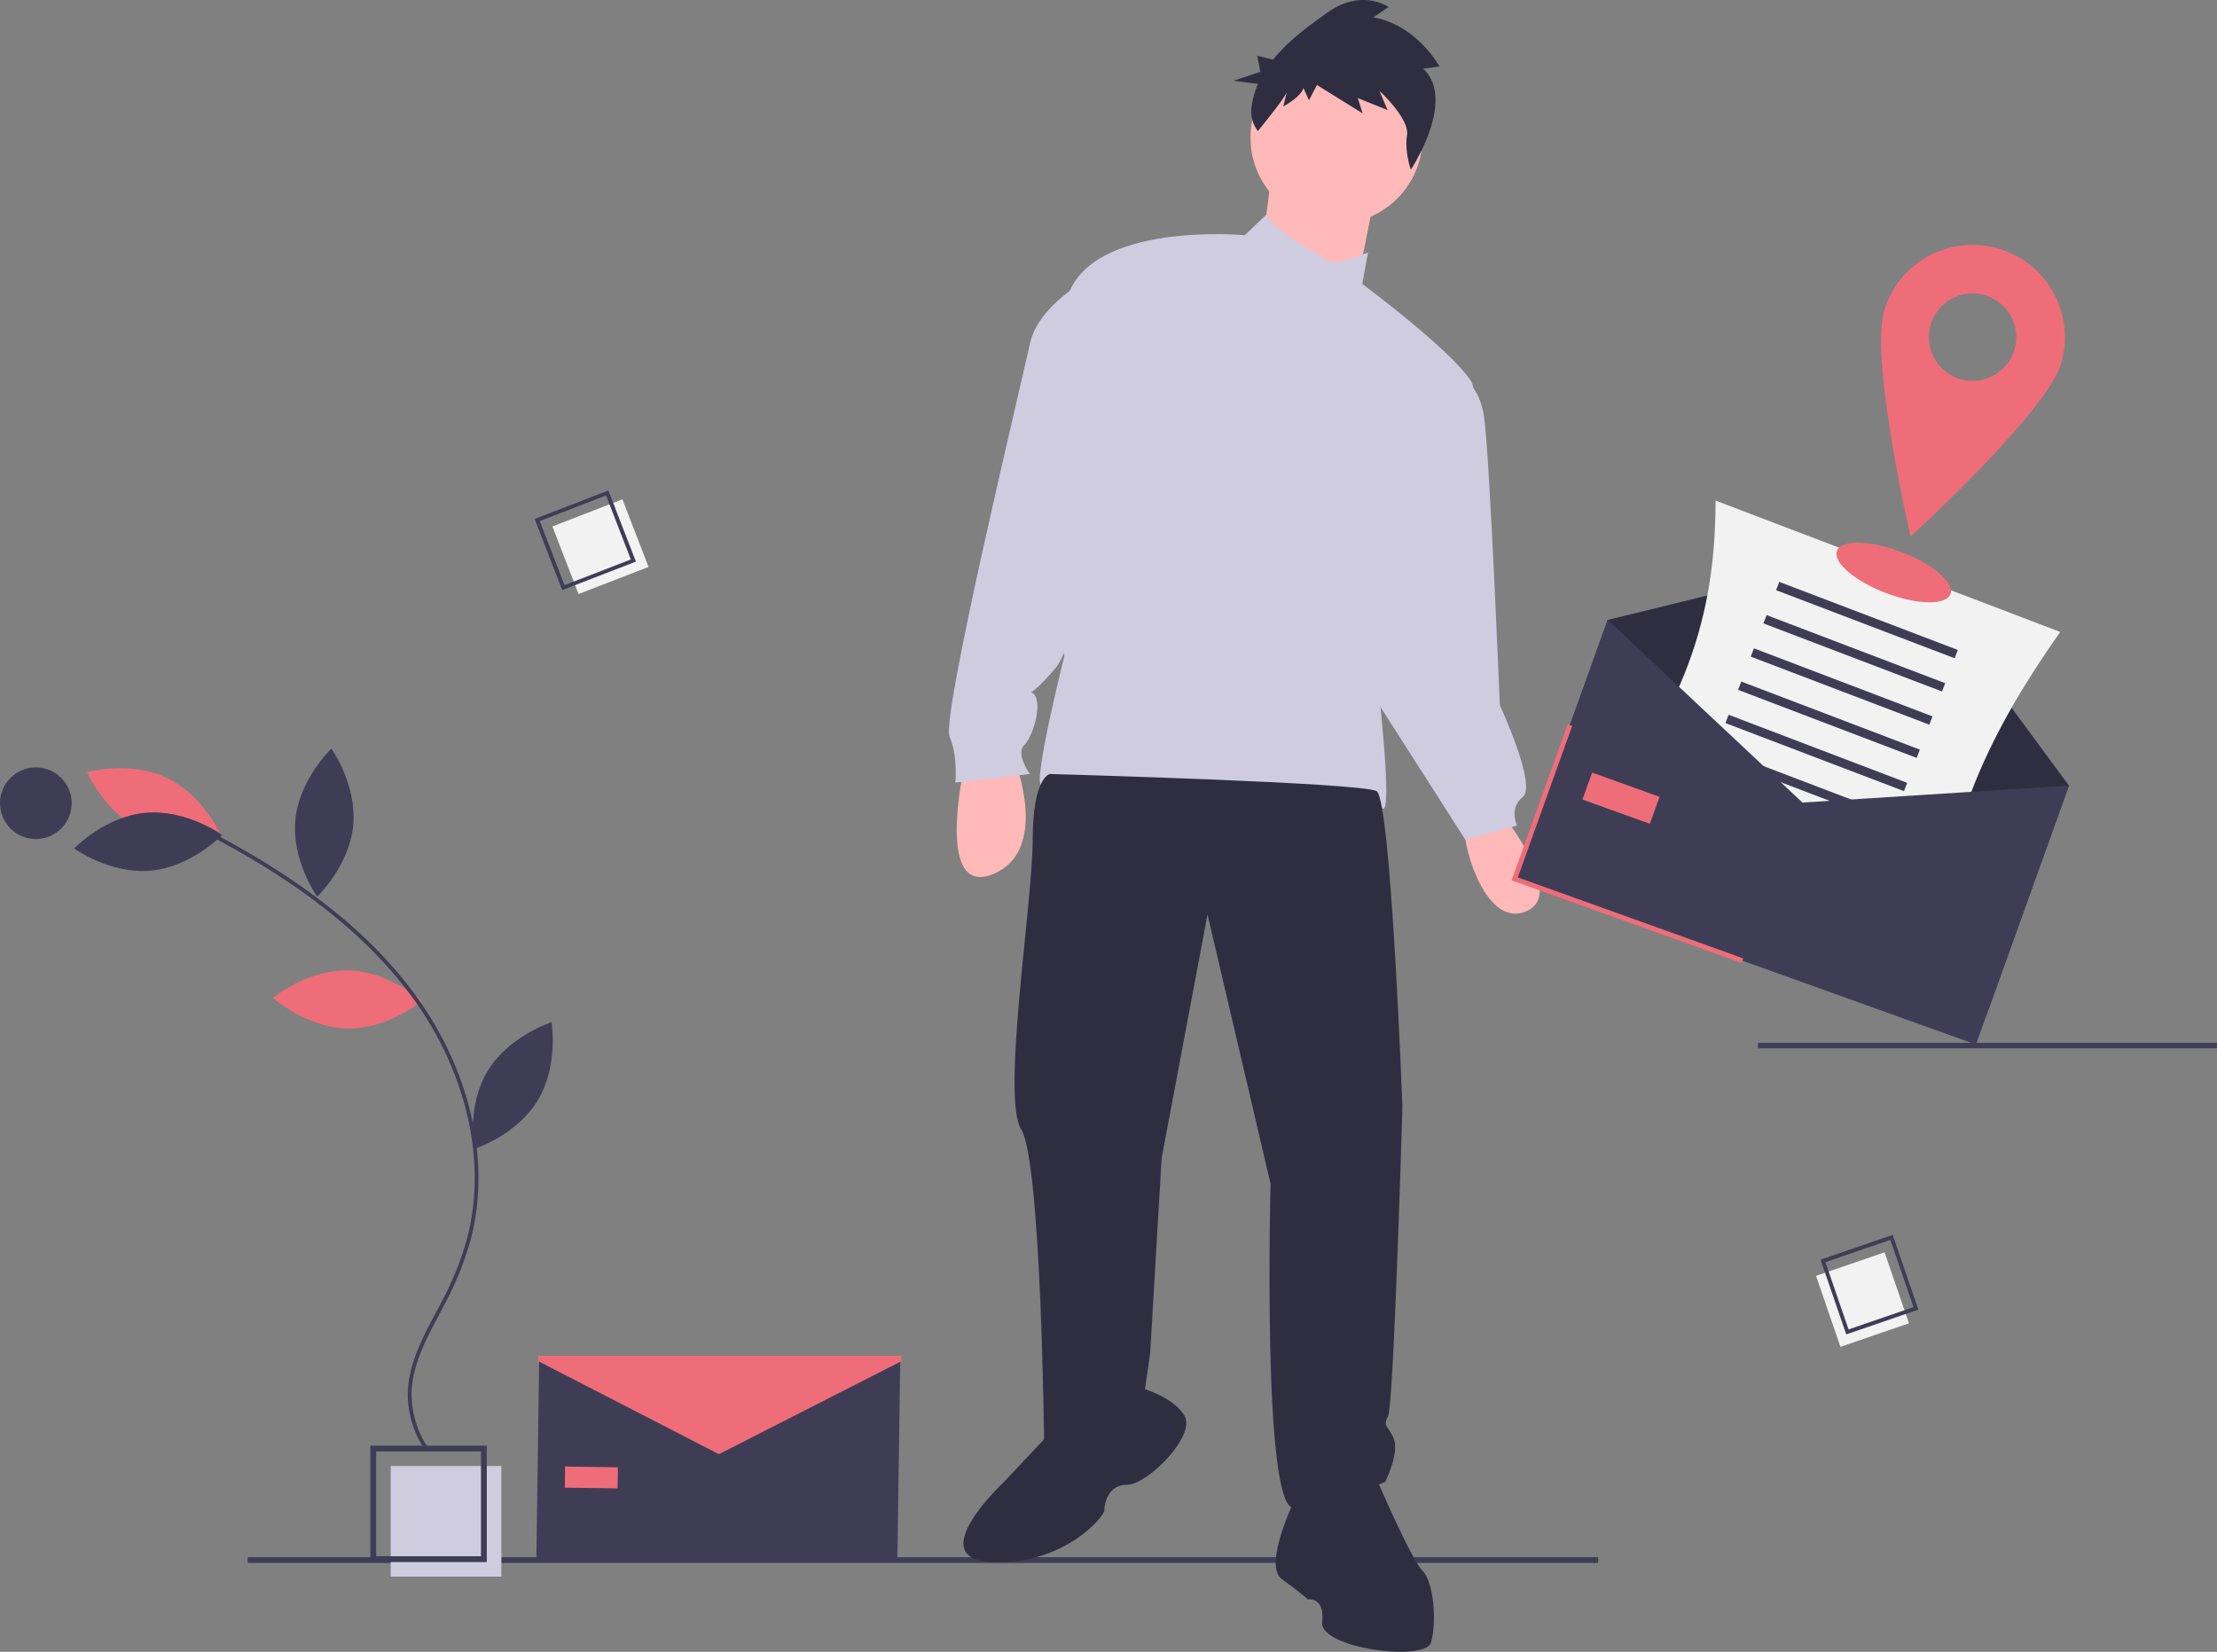 <svg id="e0b35d3b-637f-4cd2-a9fd-b6e76c92ec56" data-name="Layer 1" xmlns="http://www.w3.org/2000/svg" width="912.921" height="680.228" viewBox="0 0 912.921 680.228"><rect x="0" y="0" width="912.921" height="680.228" fill="#808080" stroke="none"/><title>delivery_address</title><rect x="102.002" y="641.27" width="556.108" height="2.361" fill="#3f3d56"/><path d="M540.457,426.261s-11.802,53.109,11.802,43.667,9.442-46.028,9.442-46.028Z" transform="translate(-143.54 -109.886)" fill="#ffb9b9"/><path d="M761.154,443.964s28.325,34.226,10.622,41.307-27.145-31.865-24.784-35.406S761.154,443.964,761.154,443.964Z" transform="translate(-143.54 -109.886)" fill="#ffb9b9"/><circle cx="550.343" cy="56.731" r="35.406" fill="#ffb9b9"/><polygon points="523.789 70.304 519.068 106.89 558.014 121.052 566.276 79.745 523.789 70.304" fill="#ffb9b9"/><path d="M689.162,216.186s-20.007-9.877-24.166-17.921l-8.88,8.479s-63.731-5.901-73.172,25.964-1.18,147.525-1.18,147.525-12.982,51.929-9.442,53.109,47.208,22.424,108.578,10.622c0,0,27.145-4.721,31.865-1.18s-2.36-56.65-2.36-56.65,47.208-106.218,38.947-119.2-44.848-40.127-44.848-40.127l2.36-12.982S690.342,220.906,689.162,216.186Z" transform="translate(-143.54 -109.886)" fill="#cfcce0"/><path d="M592.385,224.447s-21.244,10.622-24.784,27.145S531.015,405.018,534.556,413.279,536.916,432.162,536.916,432.162l30.685-3.541s-5.901-8.261-2.36-11.802,7.081-15.343,4.721-20.063-4.721,3.541,8.261-11.802S620.71,229.168,592.385,224.447Z" transform="translate(-143.54 -109.886)" fill="#cfcce0"/><path d="M742.271,264.574s10.032.59,12.392,17.113,6.491,118.61,6.491,118.61,15.343,33.046,9.442,37.766-2.36,11.802-2.36,11.802l-21.244,5.901-46.028-71.992Z" transform="translate(-143.54 -109.886)" fill="#cfcce0"/><path d="M575.863,428.622s-7.081,1.18-7.081,27.145-12.982,106.218-4.721,119.2,9.442,129.822,9.442,129.822,22.424,9.442,41.307-21.244l2.36-16.523,4.721-80.254,18.883-100.317L666.738,597.39s-3.541,133.363,9.442,133.363,37.766-10.622,37.766-10.622,5.901-11.802,3.541-17.703-4.721-4.721-2.36-9.442,5.901-127.462,5.901-127.462-4.721-126.281-10.622-129.822S575.863,428.622,575.863,428.622Z" transform="translate(-143.54 -109.886)" fill="#2f2e41"/><path d="M575.863,700.068l-18.883,20.063s-34.226,31.865-4.721,33.046,46.028-18.883,46.028-21.244,1.18-10.622,9.442-10.622,28.325-20.063,23.604-28.325-18.883-11.802-18.883-11.802Z" transform="translate(-143.54 -109.886)" fill="#2f2e41"/><path d="M677.36,726.032s-14.162,28.325-5.901,34.226,10.622,8.261,10.622,8.261,7.081-1.18,5.901,9.442,42.487,16.523,44.848,8.261,1.18-24.784-3.541-29.505-18.883-37.766-18.883-37.766S695.063,701.248,677.36,726.032Z" transform="translate(-143.54 -109.886)" fill="#2f2e41"/><path d="M729.616,138.187l6.67-.947s-9.285-17.09-27.256-20.193l6.308-4.258s-10.962-7.834-25.129,2.236c-7.447,5.293-16.094,11.542-22.454,19.406l-6.506-1.59,1.254,6.643-10.965,3.656L661.555,144.45a34.395,34.395,0,0,0-2.688,9.853,13.21,13.21,0,0,0,2.647,9.543h0s11.346-13.754,11.94-16.187l-1.486,6.081s7.413-3.988,8.304-7.636l2.274,5.066,3.292-6.284L704.638,156.569l-1.976-6.282,12.257,4.929-3.336-7.903s12.428,11.414,11.346,18.238c-1.082,6.824,1.572,14.189,1.572,14.189S743.403,151.222,729.616,138.187Z" transform="translate(-143.54 -109.886)" fill="#2f2e41"/><rect x="723.921" y="429.45" width="189" height="2.262" fill="#3f3d56"/><rect x="160.896" y="603.708" width="45.558" height="45.558" fill="#cfcce0"/><path d="M344,753.158H296.044V705.202h47.956Zm-45.558-2.398H341.602V707.6H298.442Z" transform="translate(-143.54 -109.886)" fill="#3f3d56"/><rect x="375.348" y="320.092" width="30.913" height="29.842" transform="translate(-238.073 53.638) rotate(-21.144)" fill="#f2f2f2"/><path d="M405.393,341.159l-30.349,11.738-11.331-29.298L394.061,311.861Zm-29.398,9.686,27.314-10.564-10.198-26.368-27.314,10.564Z" transform="translate(-143.54 -109.886)" fill="#3f3d56"/><rect x="895.028" y="630.141" width="30.913" height="29.842" transform="translate(1080.944 -535.567) rotate(71.027)" fill="#f2f2f2"/><path d="M903.789,659.407,893.21,628.635l29.706-10.213,10.579,30.772Zm-8.565-29.744,9.521,27.695,26.736-9.192-9.521-27.695Z" transform="translate(-143.54 -109.886)" fill="#3f3d56"/><path d="M286.88,509.508c16.904.363,30.35,12.612,30.35,12.612s-13.96,11.662-30.863,11.299S256.017,520.807,256.017,520.807,269.977,509.145,286.88,509.508Z" transform="translate(-143.54 -109.886)" fill="#ef6d79"/><path d="M201.897,451.807c15.272,7.255,32.783,2.335,32.783,2.335s-7.249-16.683-22.52-23.938-32.783-2.335-32.783-2.335S186.626,444.552,201.897,451.807Z" transform="translate(-143.54 -109.886)" fill="#ef6d79"/><path d="M203.45,444.597c16.837-1.539,31.575,9.123,31.575,9.123s-12.561,13.156-29.398,14.695-31.575-9.123-31.575-9.123S186.613,446.136,203.45,444.597Z" transform="translate(-143.54 -109.886)" fill="#3f3d56"/><path d="M265.17,447.512c-1.614,16.83,8.982,31.615,8.982,31.615s13.212-12.502,14.826-29.332-8.982-31.615-8.982-31.615S266.784,430.682,265.17,447.512Z" transform="translate(-143.54 -109.886)" fill="#3f3d56"/><path d="M344.466,550.732c-8.831,14.418-5.793,32.352-5.793,32.352s17.357-5.442,26.188-19.859,5.793-32.352,5.793-32.352S353.297,536.314,344.466,550.732Z" transform="translate(-143.54 -109.886)" fill="#3f3d56"/><path d="M318.845,707.49l1.287-.87a40.321,40.321,0,0,1-7.116-22.361c.036-11.694,5.78-22.51,11.335-32.97,1.031-1.942,2.059-3.877,3.047-5.811a126.848,126.848,0,0,0,9.866-24.768c8.616-32.02.133-69.797-22.692-101.055-18.107-24.796-45.099-46.479-82.518-66.288l-.727,1.373c37.206,19.696,64.025,41.23,81.99,65.832,22.551,30.881,30.942,68.165,22.446,99.735a125.341,125.341,0,0,1-9.749,24.465c-.986,1.927-2.009,3.855-3.037,5.789-5.643,10.627-11.479,21.615-11.516,33.694A41.888,41.888,0,0,0,318.845,707.49Z" transform="translate(-143.54 -109.886)" fill="#3f3d56"/><circle cx="14.756" cy="330.767" r="14.756" fill="#3f3d56"/><polygon points="818.044 417.926 628.109 349.709 662.018 255.296 780.281 226.293 851.954 323.514 818.044 417.926" fill="#2f2e41"/><path d="M938.575,509.09,796.635,454.984c36.848-49.357,53.325-84.173,53.337-138.959L991.912,370.131C958.937,416.972,945.147,452.185,938.575,509.09Z" transform="translate(-143.54 -109.886)" fill="#f2f2f2"/><rect x="872.979" y="363.4" width="78.696" height="3.66" transform="translate(46.39 -410.896) rotate(20.867)" fill="#3f3d56"/><rect x="867.764" y="377.081" width="78.696" height="3.66" transform="translate(50.921 -408.141) rotate(20.867)" fill="#3f3d56"/><rect x="862.549" y="390.762" width="78.696" height="3.66" transform="translate(55.452 -405.386) rotate(20.867)" fill="#3f3d56"/><rect x="857.334" y="404.442" width="78.696" height="3.66" transform="translate(59.983 -402.631) rotate(20.867)" fill="#3f3d56"/><rect x="852.119" y="418.123" width="78.696" height="3.66" transform="translate(64.514 -399.876) rotate(20.867)" fill="#3f3d56"/><rect x="846.904" y="431.804" width="78.696" height="3.66" transform="translate(69.045 -397.122) rotate(20.867)" fill="#3f3d56"/><rect x="841.689" y="445.485" width="78.696" height="3.66" transform="translate(73.576 -394.367) rotate(20.867)" fill="#3f3d56"/><rect x="836.473" y="459.166" width="78.696" height="3.66" transform="translate(78.107 -391.612) rotate(20.867)" fill="#3f3d56"/><polygon points="813.656 430.144 623.721 361.927 662.018 255.296 742.226 330.502 851.954 323.514 813.656 430.144" fill="#3f3d56"/><polygon points="717.148 396.545 622.442 362.53 645.518 298.277 647.401 298.953 625.001 361.323 717.824 394.662 717.148 396.545" fill="#ef6d79"/><rect x="796.39" y="432.766" width="29.505" height="11.802" transform="matrix(0.941, 0.338, -0.338, 0.941, 52.484, -358.249)" fill="#ef6d79"/><polygon points="369.521 642.111 220.865 642.032 222.032 558.576 295.91 591.781 370.688 560.655 369.521 642.111" fill="#3f3d56"/><rect x="376.179" y="713.977" width="21.736" height="8.694" transform="translate(-133.458 -115.228) rotate(0.801)" fill="#ef6d79"/><polygon points="371.185 560.541 296.045 598.848 221.641 560.541 221.641 558.331 371.185 558.331 371.185 560.541" fill="#ef6d79"/><ellipse cx="923.327" cy="345.645" rx="9.03" ry="25" transform="translate(127.93 975.411) rotate(-69.133)" fill="#ef6d79"/><path d="M967.105,212.439a38,38,0,0,0-47.569,25.003c-6.231,20.04,10.751,93.405,10.751,93.405s55.59-50.798,61.822-70.839A38,38,0,0,0,967.105,212.439ZM950.477,265.913a18,18,0,1,1,22.533-11.844A18,18,0,0,1,950.477,265.913Z" transform="translate(-143.54 -109.886)" fill="#ef6d79"/></svg>